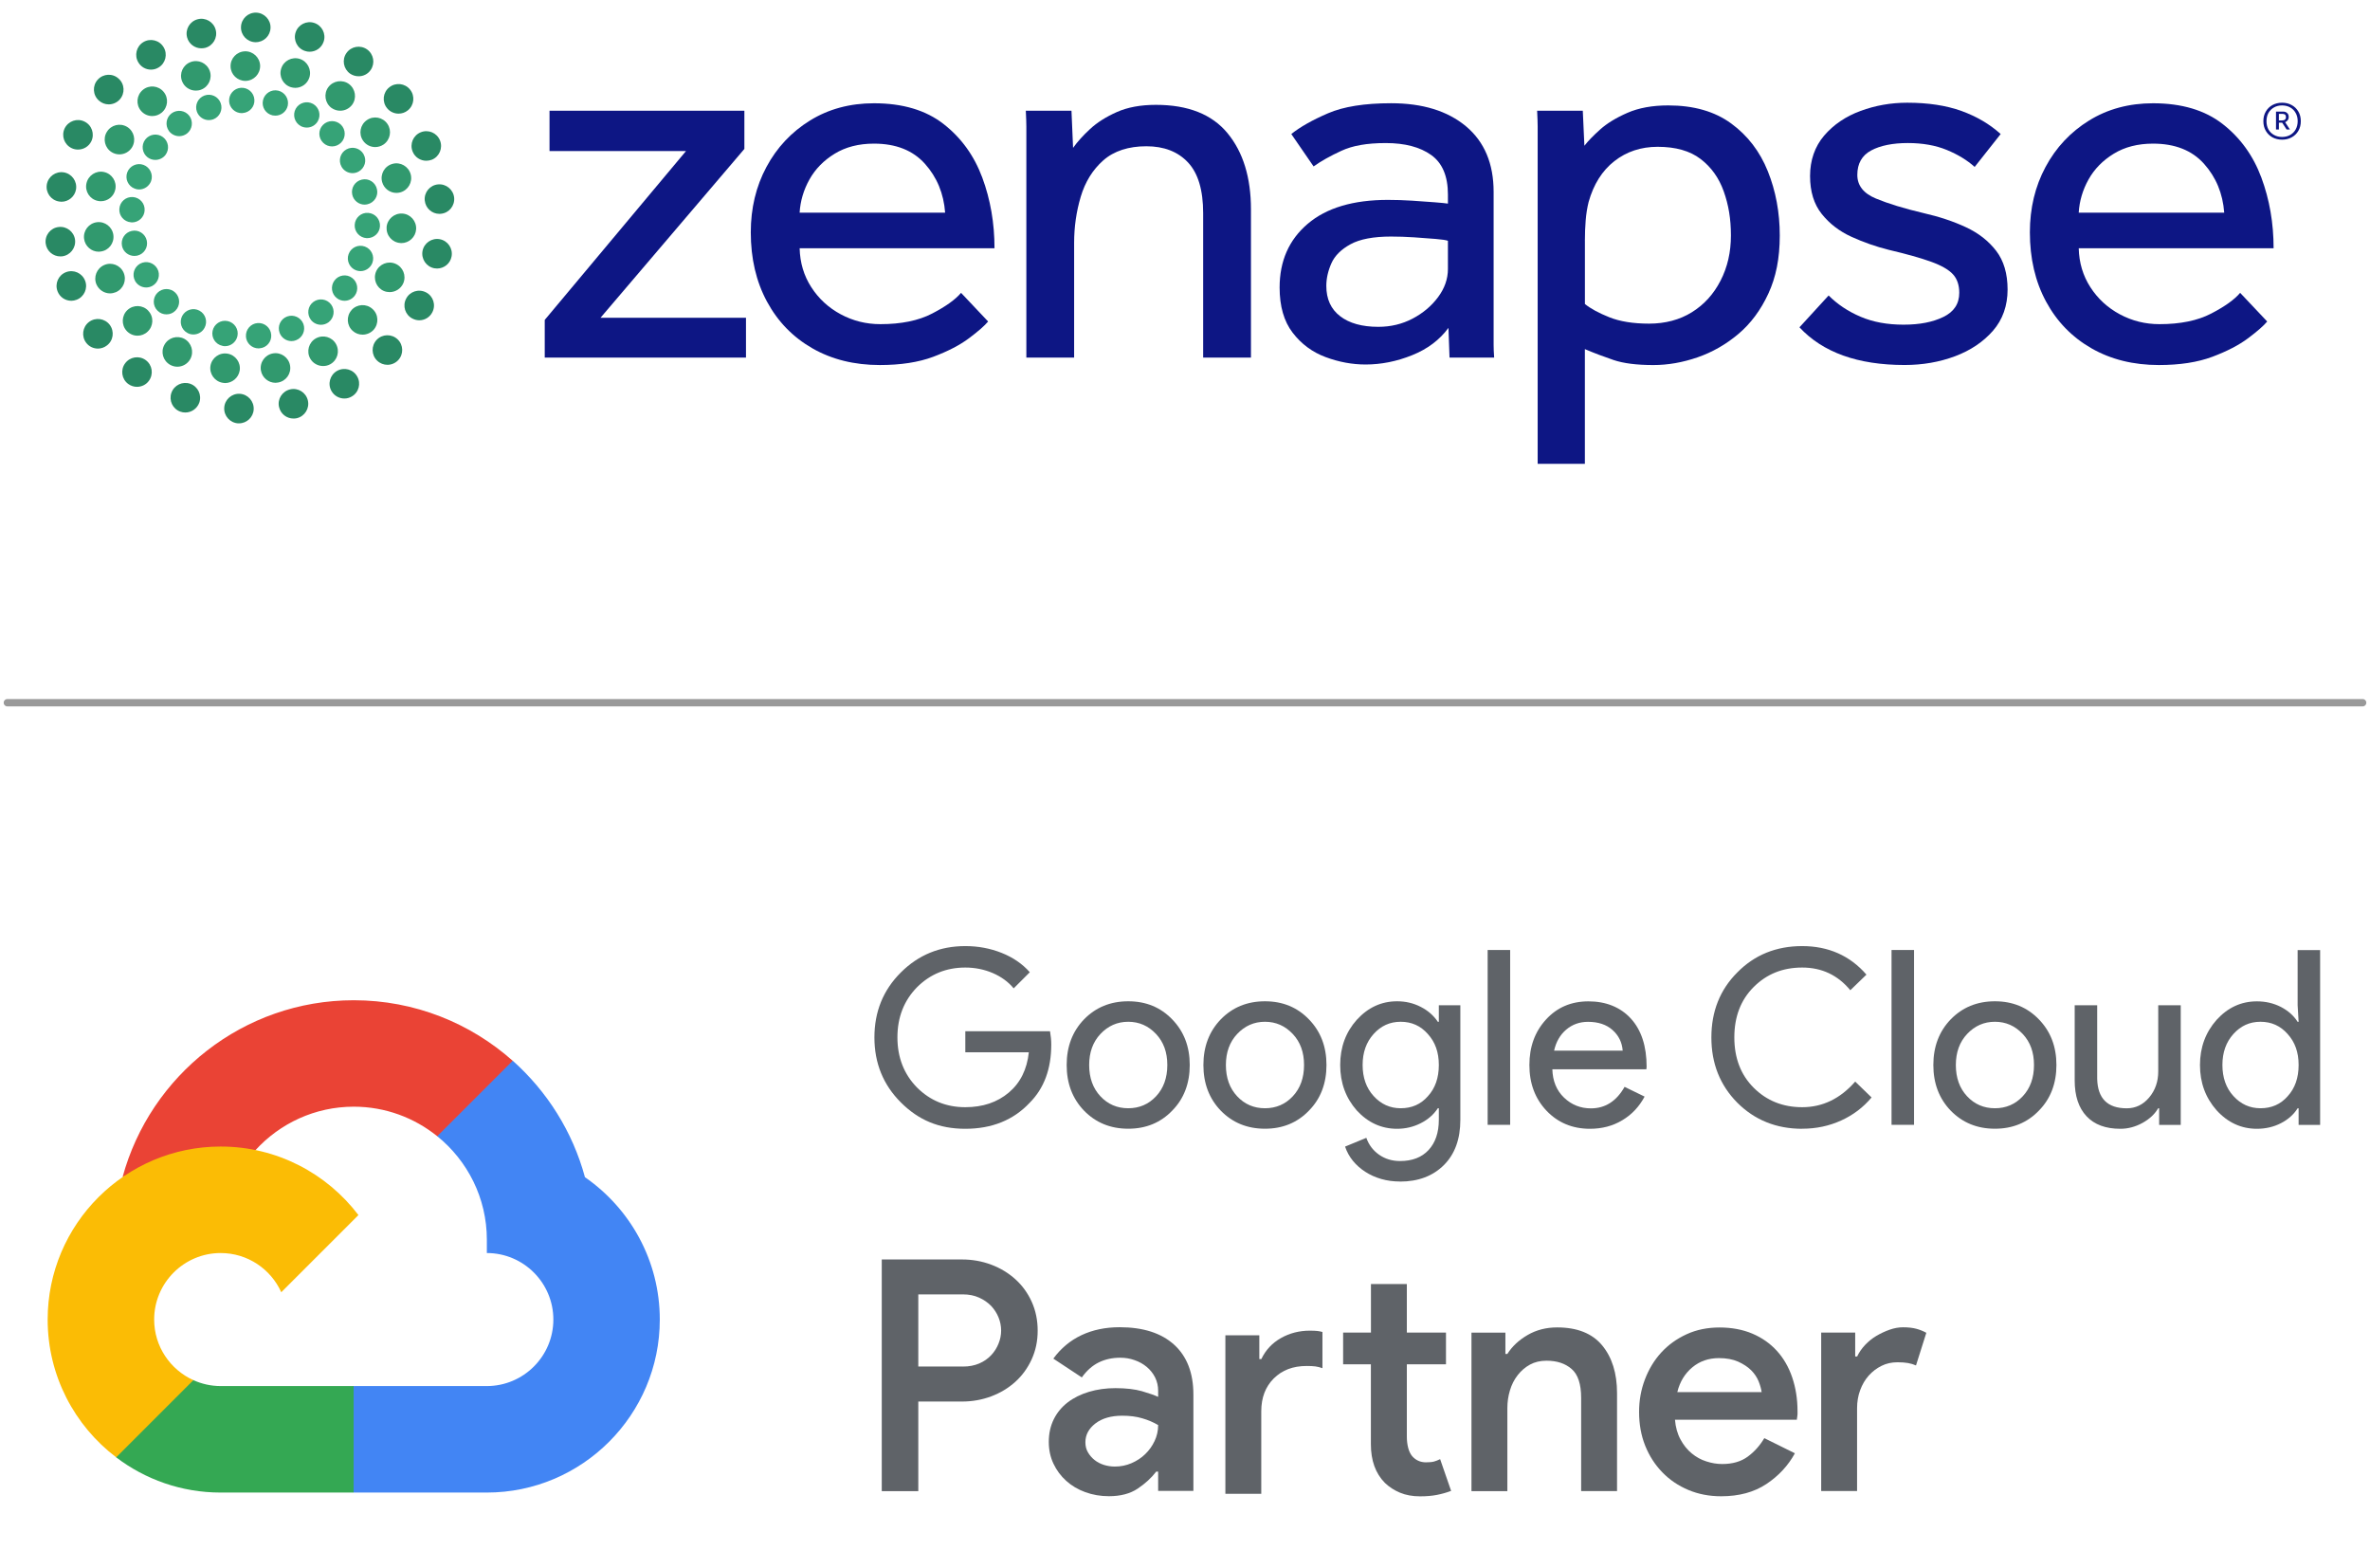 <svg width="322" height="213" viewBox="0 0 322 213" fill="none" xmlns="http://www.w3.org/2000/svg">
<g clip-path="url(#clip0_2993_49862)">
<path d="M74.011 48.586V43.464L93.202 20.524H74.661V15.04H101.135V20.234L81.587 43.174H101.353V48.586H74.011Z" fill="#0D1684"/>
<path d="M130.572 39.785L134.251 43.681C133.769 44.259 132.905 45.016 131.654 45.953C130.403 46.891 128.779 47.732 126.785 48.478C124.789 49.224 122.372 49.595 119.534 49.595C116.072 49.595 113.017 48.838 110.373 47.323C107.73 45.809 105.673 43.693 104.205 40.975C102.737 38.258 102.005 35.119 102.005 31.559C102.005 28.289 102.714 25.332 104.132 22.686C105.549 20.042 107.524 17.936 110.049 16.375C112.573 14.813 115.472 14.03 118.742 14.03C122.636 14.03 125.787 14.968 128.192 16.845C130.597 18.719 132.351 21.15 133.459 24.131C134.564 27.113 135.118 30.311 135.118 33.726H108.644C108.69 35.699 109.221 37.466 110.231 39.028C111.241 40.591 112.575 41.816 114.235 42.707C115.895 43.597 117.685 44.041 119.611 44.041C122.447 44.041 124.793 43.562 126.645 42.599C128.496 41.639 129.807 40.699 130.576 39.785H130.572ZM108.641 28.892H128.41C128.218 26.295 127.302 24.084 125.668 22.256C124.031 20.428 121.724 19.514 118.742 19.514C116.673 19.514 114.892 19.972 113.403 20.884C111.912 21.798 110.769 22.964 109.976 24.383C109.184 25.802 108.737 27.305 108.641 28.892Z" fill="#0D1684"/>
<path d="M145.938 48.585H139.445V17.169C139.445 16.714 139.419 16.003 139.372 15.042H145.576L145.793 20.091C146.371 19.273 147.14 18.42 148.103 17.529C149.064 16.639 150.279 15.87 151.745 15.22C153.21 14.57 154.98 14.245 157.048 14.245C161.424 14.245 164.671 15.533 166.786 18.105C168.902 20.678 169.961 24.128 169.961 28.457V48.583H163.467V28.96C163.467 25.835 162.782 23.537 161.41 22.071C160.04 20.606 158.152 19.872 155.746 19.872C153.341 19.872 151.347 20.51 149.903 21.784C148.46 23.058 147.439 24.706 146.836 26.725C146.233 28.745 145.936 30.837 145.936 33.001V48.583L145.938 48.585Z" fill="#0D1684"/>
<path d="M196.94 48.585L196.795 44.546C195.594 46.182 193.946 47.421 191.854 48.261C189.762 49.102 187.655 49.523 185.54 49.523C183.712 49.523 181.898 49.186 180.094 48.513C178.291 47.84 176.798 46.734 175.622 45.194C174.442 43.656 173.855 41.61 173.855 39.062C173.855 35.456 175.129 32.571 177.677 30.404C180.225 28.24 183.857 27.158 188.572 27.158C189.628 27.158 190.722 27.193 191.854 27.265C192.983 27.338 194.004 27.41 194.92 27.483C195.832 27.555 196.435 27.616 196.723 27.663V26.435C196.723 23.934 195.965 22.144 194.451 21.061C192.936 19.979 190.879 19.437 188.282 19.437C185.685 19.437 183.773 19.788 182.258 20.484C180.743 21.181 179.481 21.891 178.471 22.611L175.442 18.21C176.644 17.249 178.303 16.309 180.421 15.395C182.536 14.481 185.397 14.025 189.007 14.025C193.286 14.025 196.678 15.073 199.179 17.163C201.68 19.255 202.931 22.226 202.931 26.073V46.849C202.931 47.33 202.954 47.907 203.003 48.581H196.945L196.94 48.585ZM196.723 36.538V32.716C196.482 32.62 195.928 32.536 195.063 32.464C194.198 32.391 193.223 32.319 192.141 32.246C191.059 32.174 190.014 32.139 189.002 32.139C186.597 32.139 184.757 32.489 183.483 33.186C182.209 33.883 181.342 34.75 180.886 35.783C180.428 36.819 180.201 37.84 180.201 38.85C180.201 40.629 180.825 42.001 182.078 42.961C183.329 43.924 185.058 44.404 187.272 44.404C188.955 44.404 190.507 44.032 191.926 43.286C193.343 42.541 194.497 41.566 195.388 40.364C196.278 39.163 196.723 37.889 196.723 36.54V36.538Z" fill="#0D1684"/>
<path d="M215.334 63.015H208.915V17.169C208.915 16.714 208.889 16.003 208.842 15.042H215.046L215.263 19.804C215.743 19.18 216.453 18.446 217.391 17.604C218.328 16.763 219.564 16.005 221.107 15.332C222.645 14.659 224.497 14.322 226.661 14.322C230.123 14.322 232.975 15.14 235.209 16.777C237.444 18.413 239.104 20.575 240.186 23.268C241.268 25.961 241.808 28.871 241.808 31.996C241.808 35.121 241.291 37.66 240.256 39.897C239.22 42.134 237.862 43.962 236.179 45.378C234.496 46.797 232.645 47.856 230.625 48.553C228.606 49.249 226.61 49.597 224.637 49.597C222.374 49.597 220.572 49.368 219.226 48.913C217.879 48.457 216.579 47.964 215.329 47.433V63.015H215.334ZM215.334 32.716V41.302C216.103 41.928 217.211 42.529 218.653 43.104C220.095 43.681 221.9 43.971 224.064 43.971C226.229 43.971 228.213 43.455 229.87 42.419C231.53 41.386 232.827 39.955 233.765 38.127C234.704 36.3 235.172 34.257 235.172 31.994C235.172 29.731 234.847 27.835 234.197 26.005C233.547 24.177 232.503 22.712 231.058 21.606C229.616 20.5 227.669 19.946 225.214 19.946C222.951 19.946 220.995 20.596 219.335 21.893C217.676 23.191 216.509 25.044 215.836 27.447C215.644 28.216 215.511 29.046 215.439 29.937C215.366 30.827 215.331 31.753 215.331 32.714L215.334 32.716Z" fill="#0D1684"/>
<path d="M244.48 44.474L248.446 40.145C249.648 41.349 251.09 42.309 252.776 43.029C254.459 43.752 256.406 44.111 258.619 44.111C260.833 44.111 262.586 43.763 264.031 43.064C265.473 42.368 266.195 41.274 266.195 39.782C266.195 38.726 265.908 37.884 265.33 37.258C264.753 36.634 263.766 36.068 262.371 35.563C260.975 35.058 259.054 34.516 256.6 33.939C254.868 33.506 253.185 32.917 251.551 32.172C249.914 31.426 248.568 30.393 247.511 29.07C246.453 27.747 245.924 26.029 245.924 23.911C245.924 21.793 246.562 19.918 247.836 18.427C249.11 16.938 250.758 15.818 252.778 15.073C254.797 14.327 256.913 13.955 259.126 13.955C261.962 13.955 264.416 14.329 266.485 15.073C268.551 15.818 270.332 16.866 271.821 18.21L268.287 22.681C267.277 21.767 266.015 20.998 264.5 20.372C262.986 19.748 261.219 19.434 259.199 19.434C257.179 19.434 255.471 19.771 254.222 20.444C252.972 21.117 252.345 22.226 252.345 23.764C252.345 25.206 253.187 26.276 254.87 26.973C256.553 27.672 258.717 28.333 261.363 28.957C263.479 29.439 265.391 30.075 267.097 30.869C268.804 31.662 270.173 32.733 271.209 34.079C272.242 35.425 272.761 37.181 272.761 39.345C272.761 41.51 272.1 43.422 270.777 44.937C269.454 46.451 267.735 47.606 265.62 48.401C263.502 49.193 261.219 49.59 258.767 49.59C252.418 49.59 247.656 47.884 244.482 44.469L244.48 44.474Z" fill="#0D1684"/>
<path d="M304.355 39.785L308.034 43.681C307.553 44.259 306.688 45.016 305.437 45.953C304.187 46.891 302.562 47.732 300.568 48.478C298.572 49.224 296.155 49.595 293.318 49.595C289.856 49.595 286.801 48.838 284.157 47.323C281.513 45.809 279.456 43.693 277.988 40.975C276.52 38.258 275.789 35.119 275.789 31.559C275.789 28.289 276.497 25.332 277.916 22.686C279.332 20.042 281.307 17.936 283.832 16.375C286.356 14.813 289.255 14.03 292.525 14.03C296.419 14.03 299.57 14.968 301.976 16.845C304.381 18.719 306.134 21.15 307.242 24.131C308.348 27.113 308.902 30.311 308.902 33.726H282.427C282.474 35.699 283.004 37.466 284.014 39.028C285.024 40.591 286.359 41.816 288.018 42.707C289.678 43.597 291.469 44.041 293.395 44.041C296.23 44.041 298.577 43.562 300.428 42.599C302.279 41.639 303.591 40.699 304.36 39.785H304.355ZM282.425 28.892H302.193C302.001 26.295 301.085 24.084 299.451 22.256C297.815 20.428 295.508 19.514 292.525 19.514C290.456 19.514 288.675 19.972 287.186 20.884C285.695 21.798 284.552 22.964 283.759 24.383C282.967 25.802 282.521 27.305 282.425 28.892Z" fill="#0D1684"/>
<path d="M310.056 18.975C309.572 18.975 309.137 18.871 308.751 18.663C308.371 18.454 308.07 18.161 307.847 17.782C307.624 17.402 307.513 16.963 307.513 16.465C307.513 15.96 307.624 15.521 307.847 15.149C308.07 14.77 308.371 14.476 308.751 14.268C309.137 14.059 309.572 13.955 310.056 13.955C310.539 13.955 310.971 14.059 311.35 14.268C311.737 14.476 312.041 14.77 312.264 15.149C312.488 15.521 312.599 15.96 312.599 16.465C312.599 16.963 312.488 17.402 312.264 17.782C312.041 18.161 311.737 18.454 311.35 18.663C310.971 18.871 310.539 18.975 310.056 18.975ZM310.056 18.607C310.465 18.607 310.829 18.518 311.149 18.339C311.469 18.161 311.718 17.912 311.896 17.592C312.082 17.265 312.175 16.889 312.175 16.465C312.175 16.034 312.082 15.658 311.896 15.339C311.718 15.019 311.469 14.77 311.149 14.591C310.829 14.413 310.465 14.323 310.056 14.323C309.647 14.323 309.282 14.413 308.963 14.591C308.643 14.77 308.39 15.019 308.204 15.339C308.026 15.658 307.936 16.034 307.936 16.465C307.936 16.889 308.026 17.265 308.204 17.592C308.39 17.912 308.643 18.161 308.963 18.339C309.282 18.518 309.647 18.607 310.056 18.607ZM309.23 17.592V15.16H310.19C310.42 15.16 310.606 15.227 310.747 15.361C310.889 15.487 310.959 15.669 310.959 15.908C310.959 16.071 310.911 16.216 310.814 16.343C310.718 16.462 310.602 16.547 310.469 16.599L311.116 17.592H310.669L310.067 16.666H309.621V17.592H309.23ZM309.621 16.365H310.022C310.394 16.365 310.58 16.216 310.58 15.919C310.58 15.755 310.539 15.64 310.457 15.573C310.376 15.506 310.26 15.473 310.112 15.473H309.621V16.365Z" fill="#0D1684"/>
<path d="M30.252 52.005C29.167 51.83 28.419 50.79 28.594 49.705C28.781 48.609 29.81 47.861 30.906 48.048C31.993 48.223 32.741 49.252 32.566 50.348C32.402 51.33 31.549 52.043 30.581 52.043C30.476 52.043 30.371 52.031 30.254 52.008L30.252 52.005ZM35.448 50.336C35.261 49.24 35.997 48.2 37.096 48.013C38.18 47.826 39.221 48.562 39.407 49.649C39.606 50.748 38.87 51.785 37.774 51.972C37.657 51.996 37.551 52.008 37.435 52.008C36.476 52.008 35.623 51.318 35.45 50.339L35.448 50.336ZM23.139 49.579C22.157 49.041 21.794 47.828 22.332 46.858C22.858 45.876 24.073 45.514 25.053 46.04C26.023 46.578 26.385 47.791 25.859 48.773C25.497 49.439 24.808 49.824 24.097 49.824C23.77 49.824 23.442 49.743 23.139 49.579ZM42.14 48.702C41.602 47.732 41.953 46.505 42.923 45.968C43.905 45.43 45.118 45.781 45.656 46.751C46.193 47.732 45.843 48.948 44.873 49.486C44.557 49.661 44.23 49.731 43.905 49.731C43.192 49.731 42.502 49.357 42.14 48.702ZM17.206 44.953C16.458 44.137 16.516 42.863 17.323 42.115C18.141 41.367 19.413 41.414 20.161 42.232V42.244C20.92 43.048 20.862 44.322 20.044 45.07C19.658 45.432 19.167 45.608 18.688 45.608C18.139 45.608 17.603 45.386 17.204 44.953H17.206ZM47.921 44.953C47.091 44.217 47.032 42.945 47.769 42.127V42.115C48.517 41.297 49.777 41.227 50.606 41.975C51.436 42.711 51.495 43.985 50.758 44.813C50.361 45.243 49.812 45.467 49.265 45.467C48.785 45.467 48.306 45.304 47.921 44.953ZM13.106 38.647C12.674 37.63 13.141 36.452 14.158 36.008C15.175 35.563 16.353 36.031 16.797 37.045C17.241 38.074 16.773 39.252 15.745 39.696C15.488 39.801 15.219 39.86 14.95 39.86C14.179 39.86 13.443 39.404 13.106 38.644V38.647ZM52.158 39.535C51.142 39.102 50.665 37.924 51.095 36.896C51.527 35.879 52.708 35.4 53.722 35.832C54.751 36.265 55.23 37.443 54.798 38.471C54.47 39.231 53.722 39.687 52.942 39.687C52.684 39.687 52.416 39.64 52.158 39.535ZM11.423 32.433C11.283 31.335 12.066 30.332 13.162 30.192C14.261 30.052 15.264 30.835 15.404 31.933V31.945C15.544 33.044 14.761 34.046 13.665 34.175C13.571 34.187 13.489 34.198 13.408 34.198C12.416 34.198 11.552 33.45 11.423 32.436V32.433ZM54.4 33.018C53.292 32.948 52.451 31.989 52.532 30.881H52.521C52.603 29.783 53.561 28.944 54.669 29.014C55.768 29.084 56.607 30.042 56.537 31.15C56.467 32.211 55.578 33.029 54.529 33.029C54.494 33.029 54.447 33.018 54.4 33.018ZM13.284 27.293C12.197 27.071 11.509 25.996 11.743 24.923C11.977 23.836 13.04 23.135 14.125 23.369C15.21 23.602 15.899 24.666 15.665 25.75C15.467 26.697 14.637 27.338 13.704 27.338C13.564 27.338 13.424 27.326 13.284 27.291V27.293ZM51.918 24.724C51.626 23.649 52.257 22.553 53.332 22.261C54.395 21.968 55.504 22.6 55.796 23.675C56.088 24.738 55.457 25.846 54.382 26.139C54.206 26.185 54.031 26.209 53.855 26.209C52.967 26.209 52.161 25.613 51.918 24.724ZM15.189 20.683C14.242 20.11 13.938 18.871 14.511 17.927C15.084 16.969 16.308 16.665 17.267 17.237C18.213 17.81 18.517 19.047 17.945 20.005C17.571 20.624 16.904 20.975 16.227 20.975C15.876 20.975 15.514 20.881 15.186 20.683H15.189ZM49.325 19.105C48.694 18.193 48.928 16.945 49.851 16.314C50.763 15.683 52.011 15.917 52.642 16.84C53.262 17.752 53.028 19 52.116 19.631C51.766 19.865 51.368 19.982 50.983 19.982C50.34 19.982 49.709 19.678 49.325 19.105ZM19.146 15.043C18.433 14.189 18.55 12.929 19.403 12.216C20.256 11.504 21.516 11.62 22.229 12.474C22.942 13.327 22.825 14.587 21.972 15.3C21.598 15.615 21.142 15.767 20.686 15.767C20.114 15.767 19.541 15.522 19.146 15.043ZM45.027 14.657C44.139 13.991 43.952 12.731 44.606 11.842C45.272 10.954 46.535 10.767 47.42 11.422C48.309 12.088 48.496 13.348 47.841 14.236C47.444 14.762 46.836 15.043 46.219 15.043C45.81 15.043 45.389 14.914 45.027 14.657ZM24.728 11.013C24.331 9.972 24.857 8.818 25.897 8.432C26.937 8.035 28.092 8.561 28.489 9.601C28.875 10.641 28.349 11.796 27.32 12.181C27.087 12.275 26.841 12.31 26.607 12.31C25.789 12.31 25.03 11.819 24.726 11.013H24.728ZM39.513 11.842C38.449 11.504 37.865 10.372 38.204 9.32C38.531 8.257 39.665 7.672 40.726 8C41.778 8.339 42.36 9.472 42.035 10.522C41.766 11.387 40.971 11.936 40.12 11.936C39.922 11.936 39.711 11.901 39.513 11.842ZM31.327 9.04C31.292 7.929 32.168 7.008 33.276 6.973C34.375 6.938 35.307 7.815 35.343 8.923C35.366 10.033 34.501 10.954 33.393 10.989H33.335C32.25 10.989 31.35 10.124 31.327 9.04Z" fill="#31996E"/>
<path d="M32.355 57.52C31.245 57.449 30.406 56.503 30.464 55.404C30.523 54.294 31.469 53.443 32.577 53.501C33.688 53.572 34.527 54.518 34.468 55.626C34.41 56.69 33.522 57.517 32.472 57.517H32.355V57.52ZM37.914 55.311C37.657 54.235 38.335 53.162 39.41 52.905C40.494 52.648 41.57 53.314 41.827 54.401C42.084 55.477 41.406 56.561 40.333 56.818C40.181 56.853 40.029 56.865 39.877 56.865C38.954 56.865 38.136 56.248 37.916 55.311H37.914ZM24.506 55.93C23.454 55.556 22.919 54.401 23.291 53.361C23.665 52.312 24.81 51.774 25.859 52.146C26.899 52.52 27.447 53.665 27.075 54.715C26.771 55.533 26 56.044 25.184 56.044C24.95 56.044 24.728 56.01 24.506 55.928V55.93ZM45.036 53.127C44.487 52.171 44.826 50.944 45.784 50.395C46.754 49.846 47.979 50.173 48.528 51.143C49.078 52.099 48.751 53.326 47.78 53.875C47.465 54.062 47.126 54.144 46.787 54.144C46.086 54.144 45.41 53.782 45.036 53.127ZM17.428 52.171C16.528 51.517 16.343 50.255 16.996 49.369C17.65 48.471 18.898 48.272 19.798 48.925C20.698 49.579 20.885 50.839 20.231 51.739C19.845 52.276 19.226 52.557 18.606 52.557C18.197 52.557 17.788 52.428 17.426 52.171H17.428ZM51.249 49.006C50.443 48.235 50.419 46.975 51.179 46.169C51.95 45.364 53.222 45.339 54.029 46.11C54.823 46.87 54.858 48.142 54.087 48.948C53.69 49.357 53.164 49.565 52.64 49.565C52.138 49.565 51.635 49.378 51.249 49.004V49.006ZM11.706 46.566C11.04 45.689 11.203 44.429 12.08 43.752C12.968 43.074 14.228 43.249 14.906 44.126C15.572 45.014 15.408 46.276 14.52 46.94C14.158 47.221 13.725 47.361 13.305 47.361C12.697 47.361 12.101 47.092 11.704 46.566H11.706ZM56.039 43.284C55.048 42.782 54.662 41.568 55.174 40.587C55.676 39.593 56.89 39.208 57.883 39.722C58.865 40.224 59.251 41.438 58.736 42.431C58.386 43.12 57.684 43.516 56.962 43.516C56.647 43.516 56.331 43.434 56.039 43.282V43.284ZM7.816 39.568C7.419 38.527 7.933 37.373 8.973 36.975C10.014 36.578 11.168 37.104 11.566 38.144C11.963 39.172 11.437 40.339 10.409 40.725C10.163 40.818 9.929 40.865 9.696 40.865C8.877 40.865 8.118 40.374 7.814 39.57L7.816 39.568ZM59.005 36.449C57.92 36.239 57.208 35.187 57.404 34.102C57.614 33.016 58.666 32.291 59.762 32.501C60.849 32.712 61.56 33.764 61.352 34.848C61.177 35.818 60.323 36.482 59.379 36.482C59.262 36.482 59.134 36.47 59.005 36.447V36.449ZM6.206 33.086C6.065 31.978 6.849 30.973 7.956 30.844C9.055 30.704 10.058 31.487 10.198 32.585C10.327 33.684 9.544 34.687 8.447 34.827C8.366 34.839 8.284 34.839 8.202 34.839C7.197 34.839 6.334 34.091 6.206 33.086ZM57.71 27.247C57.593 26.148 58.4 25.157 59.508 25.052C60.606 24.947 61.586 25.753 61.703 26.849C61.808 27.959 61.013 28.939 59.905 29.044C59.835 29.056 59.765 29.056 59.706 29.056C58.678 29.056 57.815 28.284 57.71 27.244V27.247ZM8.017 27.375C6.919 27.2 6.182 26.171 6.358 25.075C6.545 23.976 7.573 23.242 8.669 23.418C9.768 23.605 10.504 24.633 10.329 25.73C10.165 26.711 9.312 27.41 8.345 27.41C8.239 27.41 8.122 27.398 8.017 27.375ZM56.062 20.589C55.641 19.561 56.132 18.395 57.161 17.974C58.189 17.553 59.356 18.044 59.776 19.072C60.197 20.101 59.706 21.279 58.678 21.7C58.421 21.793 58.164 21.84 57.918 21.84C57.123 21.84 56.375 21.372 56.06 20.589H56.062ZM9.721 20.122C8.716 19.631 8.307 18.439 8.786 17.436C9.277 16.443 10.481 16.022 11.472 16.513C12.477 16.992 12.886 18.194 12.407 19.199C12.056 19.912 11.344 20.321 10.598 20.321C10.306 20.321 10.002 20.262 9.721 20.122ZM52.582 14.692C51.88 13.815 52.021 12.555 52.886 11.866C53.75 11.165 55.022 11.305 55.712 12.17C56.413 13.035 56.273 14.306 55.408 14.996C55.034 15.3 54.59 15.44 54.148 15.44C53.563 15.44 52.979 15.183 52.582 14.692ZM13.424 13.654C12.594 12.906 12.536 11.634 13.284 10.816C14.032 9.998 15.303 9.928 16.121 10.688C16.951 11.424 17.01 12.696 16.262 13.525C15.864 13.958 15.317 14.18 14.768 14.18C14.289 14.18 13.81 14.005 13.424 13.654ZM47.572 10.01C46.661 9.367 46.427 8.119 47.07 7.207C47.701 6.296 48.949 6.074 49.861 6.705C50.772 7.347 50.994 8.596 50.363 9.507C49.978 10.068 49.346 10.372 48.715 10.361C48.318 10.361 47.921 10.244 47.57 10.01H47.572ZM18.796 8.479C18.223 7.532 18.527 6.296 19.473 5.723C20.42 5.15 21.657 5.454 22.229 6.412C22.802 7.359 22.498 8.596 21.551 9.168C21.224 9.367 20.873 9.461 20.511 9.461C19.833 9.461 19.167 9.11 18.796 8.479ZM41.441 6.924C40.38 6.585 39.819 5.44 40.167 4.391C40.518 3.339 41.651 2.766 42.701 3.117C43.753 3.467 44.326 4.601 43.975 5.65C43.694 6.504 42.914 7.027 42.072 7.027C41.862 7.027 41.651 7.004 41.441 6.922V6.924ZM25.418 5.068C25.137 3.993 25.78 2.897 26.855 2.616C27.93 2.336 29.027 2.979 29.307 4.054C29.588 5.129 28.945 6.225 27.87 6.506C27.694 6.541 27.531 6.564 27.355 6.564C26.467 6.564 25.651 5.968 25.418 5.071V5.068ZM34.69 5.735C33.58 5.7 32.706 4.776 32.741 3.668C32.774 2.558 33.697 1.684 34.807 1.716C35.915 1.752 36.792 2.687 36.757 3.783C36.722 4.881 35.834 5.732 34.749 5.732H34.69V5.735Z" fill="#298964"/>
<path d="M33.417 45.736C33.347 44.789 34.059 43.96 35.004 43.892C35.951 43.822 36.778 44.535 36.848 45.479C36.93 46.426 36.217 47.256 35.27 47.323C35.224 47.323 35.177 47.335 35.13 47.335C34.242 47.335 33.482 46.645 33.414 45.736H33.417ZM30.217 46.984C29.282 46.797 28.686 45.874 28.884 44.953C29.083 44.018 29.995 43.424 30.927 43.623C31.862 43.822 32.458 44.733 32.26 45.666C32.084 46.472 31.371 47.033 30.579 47.033C30.45 47.033 30.334 47.022 30.217 46.987V46.984ZM37.996 45.234C37.657 44.336 38.101 43.343 39.001 43.004C39.889 42.676 40.88 43.12 41.219 44.009C41.547 44.897 41.102 45.891 40.214 46.227C40.016 46.309 39.805 46.344 39.606 46.344C38.905 46.344 38.251 45.911 37.996 45.234ZM25.465 45.234C24.623 44.789 24.319 43.74 24.763 42.91C25.219 42.069 26.271 41.755 27.099 42.209C27.94 42.665 28.244 43.717 27.788 44.544C27.484 45.117 26.888 45.444 26.28 45.444C26 45.444 25.719 45.386 25.462 45.234H25.465ZM42.236 43.448C41.663 42.688 41.804 41.603 42.563 41.031C43.323 40.458 44.398 40.598 44.98 41.358C45.553 42.115 45.401 43.191 44.653 43.775C44.337 44.009 43.975 44.126 43.615 44.126C43.089 44.126 42.575 43.892 42.236 43.45V43.448ZM21.402 42.209C20.724 41.543 20.724 40.447 21.39 39.78C22.068 39.102 23.155 39.102 23.831 39.769C24.509 40.447 24.509 41.531 23.831 42.209C23.503 42.548 23.059 42.712 22.617 42.712C22.173 42.712 21.741 42.548 21.402 42.209ZM45.798 40.528C45.027 39.967 44.875 38.88 45.436 38.121C45.997 37.349 47.084 37.186 47.841 37.758C48.601 38.319 48.765 39.404 48.204 40.164C47.865 40.619 47.35 40.865 46.813 40.865C46.462 40.865 46.1 40.76 45.796 40.528H45.798ZM18.354 38.17C17.898 37.328 18.202 36.288 19.032 35.823C19.873 35.367 20.911 35.671 21.379 36.513C21.834 37.342 21.519 38.394 20.689 38.848C20.432 38.988 20.14 39.058 19.859 39.058C19.252 39.058 18.667 38.731 18.352 38.17H18.354ZM48.391 36.734C47.502 36.407 47.035 35.414 47.362 34.526C47.69 33.626 48.669 33.172 49.569 33.497C50.457 33.813 50.925 34.806 50.597 35.704C50.34 36.393 49.686 36.837 48.973 36.837C48.786 36.837 48.587 36.802 48.388 36.732L48.391 36.734ZM16.577 33.418C16.379 32.494 16.963 31.573 17.898 31.375C18.821 31.164 19.742 31.76 19.941 32.684C20.151 33.619 19.555 34.54 18.62 34.738C18.503 34.762 18.375 34.773 18.258 34.773C17.463 34.773 16.75 34.224 16.575 33.42L16.577 33.418ZM49.803 32.354C48.856 32.296 48.131 31.477 48.192 30.533C48.251 29.575 49.069 28.852 50.013 28.923C50.971 28.981 51.682 29.799 51.623 30.744C51.577 31.655 50.817 32.354 49.905 32.354H49.8H49.803ZM17.814 30.206C16.856 30.136 16.145 29.318 16.215 28.371C16.285 27.413 17.103 26.702 18.059 26.772C19.006 26.842 19.719 27.66 19.649 28.605V28.616C19.59 29.516 18.831 30.218 17.931 30.218C17.896 30.218 17.849 30.206 17.814 30.206ZM47.862 26.456C47.652 25.533 48.236 24.612 49.16 24.402C50.095 24.18 51.004 24.764 51.214 25.699C51.437 26.622 50.852 27.544 49.917 27.754C49.788 27.777 49.66 27.801 49.531 27.801C48.748 27.801 48.038 27.251 47.86 26.456H47.862ZM18.302 25.627C17.414 25.299 16.958 24.306 17.288 23.42C17.627 22.52 18.618 22.076 19.506 22.403C20.395 22.742 20.85 23.736 20.523 24.622C20.254 25.311 19.6 25.744 18.898 25.744C18.7 25.744 18.501 25.709 18.302 25.627ZM46.401 22.649C45.934 21.819 46.226 20.769 47.056 20.302C47.886 19.834 48.935 20.127 49.403 20.956V20.968C49.87 21.798 49.566 22.836 48.737 23.303C48.468 23.455 48.187 23.525 47.895 23.525C47.299 23.525 46.715 23.21 46.399 22.649H46.401ZM20.067 21.387C19.308 20.814 19.156 19.729 19.728 18.97C20.301 18.21 21.386 18.058 22.145 18.631C22.905 19.203 23.057 20.288 22.484 21.048C22.145 21.492 21.619 21.726 21.108 21.726C20.745 21.726 20.383 21.62 20.067 21.387ZM43.914 19.402C43.225 18.736 43.213 17.651 43.879 16.973C44.545 16.295 45.63 16.284 46.32 16.938C46.998 17.604 47.009 18.703 46.343 19.379C46.004 19.718 45.56 19.893 45.116 19.893C44.684 19.893 44.239 19.729 43.912 19.402H43.914ZM22.963 17.812C22.402 17.041 22.554 15.968 23.314 15.396C24.085 14.835 25.158 14.986 25.731 15.746C26.292 16.506 26.14 17.59 25.38 18.163C25.065 18.385 24.703 18.502 24.352 18.502C23.826 18.502 23.3 18.257 22.961 17.812H22.963ZM40.855 17.123C40.013 16.655 39.721 15.606 40.177 14.776C40.644 13.946 41.684 13.654 42.524 14.11C43.353 14.577 43.646 15.618 43.19 16.445C42.874 17.018 42.29 17.333 41.682 17.333C41.402 17.333 41.109 17.263 40.852 17.123H40.855ZM26.759 15.197C26.421 14.297 26.888 13.306 27.776 12.979C28.665 12.651 29.656 13.107 29.983 14.007C30.31 14.895 29.854 15.886 28.968 16.214C28.77 16.284 28.571 16.319 28.372 16.319C27.671 16.319 27.019 15.886 26.762 15.197H26.759ZM37.038 15.676C36.102 15.466 35.52 14.554 35.731 13.621C35.941 12.698 36.853 12.104 37.785 12.312C38.709 12.523 39.293 13.446 39.094 14.367C38.907 15.174 38.206 15.711 37.414 15.711C37.285 15.711 37.168 15.699 37.04 15.676H37.038ZM31.128 13.762C31.07 12.815 31.783 11.997 32.73 11.929H32.741C33.688 11.871 34.504 12.584 34.562 13.54C34.632 14.486 33.908 15.302 32.961 15.361C32.926 15.372 32.879 15.372 32.844 15.372C31.944 15.372 31.187 14.671 31.126 13.762H31.128Z" fill="#36A377"/>
</g>
<path d="M1 95.473H321" stroke="#999999" stroke-linecap="round"/>
<g clip-path="url(#clip1_2993_49862)">
<path d="M119.801 202.582V171.117H130.701C132.106 171.117 133.431 171.356 134.676 171.824C135.922 172.292 137.008 172.955 137.953 173.803C138.89 174.651 139.632 175.667 140.171 176.859C140.71 178.043 140.983 179.359 140.983 180.79C140.983 182.221 140.71 183.493 140.171 184.677C139.632 185.86 138.89 186.885 137.953 187.733C137.017 188.581 135.922 189.244 134.676 189.712C133.431 190.18 132.106 190.419 130.701 190.419H124.765V202.591H119.801V202.582ZM130.834 185.666C131.655 185.666 132.388 185.525 133.033 185.251C133.678 184.977 134.217 184.597 134.659 184.129C135.1 183.661 135.436 183.131 135.666 182.548C135.904 181.965 136.019 181.373 136.019 180.79C136.019 180.172 135.904 179.571 135.666 178.988C135.427 178.405 135.091 177.884 134.659 177.424C134.217 176.974 133.678 176.594 133.033 176.303C132.388 176.011 131.655 175.861 130.834 175.861H124.765V185.657H130.834V185.666Z" fill="#5F6368"/>
<path d="M157.352 199.941H157.087C156.442 200.789 155.603 201.558 154.578 202.247C153.553 202.936 152.246 203.28 150.665 203.28C149.525 203.28 148.457 203.095 147.458 202.733C146.46 202.37 145.594 201.858 144.861 201.195C144.128 200.533 143.554 199.764 143.13 198.863C142.706 197.971 142.494 196.982 142.494 195.895C142.494 194.756 142.724 193.731 143.174 192.821C143.625 191.911 144.261 191.152 145.064 190.533C145.868 189.915 146.831 189.438 147.944 189.102C149.057 188.767 150.259 188.599 151.548 188.599C152.979 188.599 154.181 188.74 155.152 189.014C156.115 189.297 156.848 189.553 157.352 189.783V188.943C157.352 188.299 157.211 187.698 156.937 187.141C156.654 186.585 156.274 186.108 155.797 185.71C155.32 185.313 154.764 185.004 154.145 184.792C153.527 184.571 152.882 184.465 152.211 184.465C151.124 184.465 150.153 184.677 149.287 185.101C148.421 185.525 147.653 186.205 146.981 187.141L143.112 184.588C144.137 183.184 145.409 182.124 146.937 181.4C148.457 180.684 150.188 180.322 152.122 180.322C155.311 180.322 157.785 181.117 159.525 182.698C161.265 184.279 162.14 186.541 162.14 189.465V202.556H157.352V199.923V199.941ZM157.352 193.616C156.707 193.236 155.992 192.927 155.197 192.698C154.402 192.459 153.5 192.344 152.476 192.344C150.956 192.344 149.737 192.698 148.828 193.395C147.918 194.102 147.467 194.95 147.467 195.948C147.467 196.478 147.582 196.938 147.821 197.335C148.059 197.733 148.351 198.077 148.722 198.369C149.084 198.66 149.517 198.881 149.994 199.031C150.479 199.181 150.965 199.252 151.469 199.252C152.264 199.252 153.015 199.102 153.73 198.793C154.446 198.484 155.073 198.077 155.594 197.565C156.124 197.053 156.548 196.461 156.866 195.789C157.184 195.118 157.352 194.402 157.352 193.634V193.616Z" fill="#5F6368"/>
<path d="M171.106 184.65H171.371C171.954 183.422 172.846 182.468 174.03 181.797C175.213 181.126 176.53 180.79 177.961 180.79C178.429 180.79 178.773 180.808 178.994 180.834C179.215 180.861 179.445 180.905 179.674 180.967V185.887C179.348 185.772 179.038 185.693 178.729 185.648C178.42 185.604 178.022 185.587 177.519 185.587C175.673 185.587 174.189 186.152 173.058 187.283C171.927 188.413 171.362 189.897 171.362 191.744V202.953H166.486V181.417H171.097V184.668L171.106 184.65ZM186.264 185.357H182.483V181.046H186.264V174.456H191.14V181.046H196.458V185.357H191.14V195.197C191.14 195.736 191.202 196.24 191.317 196.69C191.432 197.141 191.608 197.521 191.847 197.821C192.342 198.395 192.978 198.678 193.737 198.678C194.205 198.678 194.568 198.643 194.833 198.572C195.098 198.501 195.372 198.386 195.663 198.245L197.156 202.556C196.538 202.794 195.893 202.971 195.221 203.104C194.55 203.236 193.781 203.298 192.933 203.298C191.909 203.298 190.999 203.13 190.213 202.803C189.427 202.476 188.729 202.026 188.146 201.46C186.882 200.171 186.255 198.431 186.255 196.213V185.366L186.264 185.357Z" fill="#5F6368"/>
<path d="M204.532 183.952H204.797C205.442 182.928 206.36 182.071 207.544 181.382C208.728 180.693 210.07 180.348 211.563 180.348C214.284 180.348 216.325 181.161 217.676 182.786C219.019 184.412 219.699 186.576 219.699 189.27V202.582H214.823V189.924C214.823 188.051 214.39 186.735 213.524 185.993C212.659 185.242 211.528 184.871 210.115 184.871C209.267 184.871 208.516 185.048 207.871 185.401C207.226 185.754 206.67 186.231 206.201 186.832C205.733 187.433 205.38 188.122 205.15 188.899C204.912 189.677 204.797 190.489 204.797 191.337V202.591H199.921V181.055H204.532V183.952Z" fill="#5F6368"/>
<path d="M243.867 197.441C242.958 199.111 241.668 200.507 239.998 201.62C238.329 202.733 236.279 203.289 233.85 203.289C232.243 203.289 230.75 203.006 229.389 202.432C228.029 201.858 226.845 201.063 225.856 200.038C224.858 199.014 224.08 197.803 223.524 196.417C222.967 195.03 222.694 193.493 222.694 191.823C222.694 190.268 222.959 188.802 223.489 187.406C224.019 186.02 224.752 184.801 225.706 183.758C226.66 182.716 227.808 181.894 229.151 181.276C230.494 180.658 231.995 180.357 233.629 180.357C235.264 180.357 236.783 180.64 238.09 181.196C239.398 181.753 240.502 182.53 241.412 183.528C242.322 184.527 243.019 185.728 243.496 187.133C243.974 188.537 244.221 190.074 244.221 191.744V192.141C244.194 192.291 244.177 192.424 244.177 192.539C244.15 192.654 244.133 192.777 244.133 192.892H227.57C227.658 193.917 227.905 194.809 228.32 195.569C228.727 196.328 229.239 196.964 229.84 197.459C230.441 197.954 231.103 198.325 231.836 198.554C232.569 198.793 233.285 198.908 233.992 198.908C235.396 198.908 236.553 198.572 237.463 197.901C238.373 197.229 239.115 196.39 239.707 195.392L243.885 197.459L243.867 197.441ZM239.345 189.138C239.283 188.696 239.15 188.21 238.93 187.663C238.709 187.124 238.373 186.62 237.923 186.17C237.472 185.719 236.88 185.331 236.165 185.004C235.449 184.686 234.575 184.518 233.55 184.518C232.145 184.518 230.935 184.933 229.928 185.772C228.921 186.611 228.232 187.724 227.888 189.138H239.354H239.345Z" fill="#5F6368"/>
<path d="M247.445 181.046H252.056V184.297H252.321C252.586 183.74 252.94 183.219 253.399 182.733C253.858 182.248 254.362 181.841 254.936 181.497C255.51 181.161 256.111 180.878 256.738 180.657C257.365 180.437 257.975 180.331 258.558 180.331C259.264 180.331 259.865 180.401 260.36 180.534C260.854 180.666 261.314 180.852 261.72 181.081L260.316 185.516C259.989 185.366 259.635 185.26 259.238 185.189C258.84 185.118 258.363 185.083 257.807 185.083C257.012 185.083 256.287 185.242 255.634 185.569C254.971 185.896 254.397 186.337 253.894 186.894C253.399 187.45 253.01 188.113 252.728 188.881C252.445 189.65 252.312 190.454 252.312 191.311V202.573H247.436V181.037L247.445 181.046Z" fill="#5F6368"/>
<path d="M142.83 141.914C142.83 145.235 141.849 147.876 139.879 149.846C137.671 152.187 134.756 153.362 131.152 153.362C127.548 153.362 124.783 152.169 122.389 149.776C120.004 147.39 118.802 144.449 118.802 140.951C118.802 137.453 119.995 134.511 122.389 132.126C124.774 129.741 127.698 128.54 131.152 128.54C132.901 128.54 134.544 128.849 136.098 129.467C137.644 130.086 138.916 130.96 139.915 132.091L137.724 134.282C136.991 133.398 136.045 132.709 134.888 132.206C133.731 131.711 132.486 131.455 131.152 131.455C128.563 131.455 126.373 132.347 124.58 134.14C122.813 135.951 121.929 138.221 121.929 140.942C121.929 143.663 122.813 145.933 124.58 147.744C126.373 149.537 128.563 150.429 131.152 150.429C133.519 150.429 135.489 149.767 137.061 148.442C138.634 147.117 139.535 145.288 139.782 142.965H131.152V140.112H142.662C142.768 140.73 142.83 141.331 142.83 141.905V141.914Z" fill="#5F6368"/>
<path d="M144.923 144.696C144.923 142.196 145.709 140.129 147.282 138.495C148.872 136.861 150.877 136.039 153.289 136.039C155.7 136.039 157.688 136.861 159.26 138.495C160.85 140.129 161.645 142.196 161.645 144.696C161.645 147.196 160.85 149.29 159.26 150.897C157.688 152.532 155.7 153.353 153.289 153.353C150.877 153.353 148.872 152.532 147.282 150.897C145.709 149.263 144.923 147.196 144.923 144.696ZM147.98 144.696C147.98 146.445 148.492 147.859 149.508 148.945C150.524 150.032 151.787 150.571 153.289 150.571C154.79 150.571 156.053 150.032 157.069 148.945C158.085 147.859 158.597 146.445 158.597 144.696C158.597 142.947 158.085 141.569 157.069 140.483C156.027 139.378 154.773 138.822 153.289 138.822C151.804 138.822 150.55 139.378 149.508 140.483C148.492 141.569 147.98 142.974 147.98 144.696Z" fill="#5F6368"/>
<path d="M163.5 144.696C163.5 142.196 164.286 140.129 165.859 138.495C167.449 136.861 169.454 136.039 171.865 136.039C174.277 136.039 176.264 136.861 177.837 138.495C179.427 140.129 180.222 142.196 180.222 144.696C180.222 147.196 179.427 149.29 177.837 150.897C176.264 152.532 174.277 153.353 171.865 153.353C169.454 153.353 167.449 152.532 165.859 150.897C164.286 149.263 163.5 147.196 163.5 144.696ZM166.556 144.696C166.556 146.445 167.069 147.859 168.085 148.945C169.1 150.032 170.364 150.571 171.865 150.571C173.367 150.571 174.63 150.032 175.646 148.945C176.662 147.859 177.174 146.445 177.174 144.696C177.174 142.947 176.662 141.569 175.646 140.483C174.604 139.378 173.349 138.822 171.865 138.822C170.381 138.822 169.127 139.378 168.085 140.483C167.069 141.569 166.556 142.974 166.556 144.696Z" fill="#5F6368"/>
<path d="M190.213 160.526C189.303 160.526 188.455 160.411 187.66 160.181C186.865 159.952 186.14 159.625 185.487 159.201C184.833 158.777 184.277 158.282 183.808 157.708C183.34 157.134 182.987 156.489 182.748 155.782L185.637 154.59C185.973 155.544 186.547 156.303 187.359 156.878C188.181 157.452 189.126 157.743 190.213 157.743C191.873 157.743 193.163 157.249 194.091 156.25C195.018 155.252 195.486 153.883 195.486 152.134V150.571H195.354C194.78 151.436 194.002 152.116 193.013 152.611C192.032 153.106 190.964 153.362 189.815 153.362C187.695 153.362 185.867 152.532 184.338 150.871C182.837 149.166 182.086 147.108 182.086 144.696C182.086 142.285 182.837 140.235 184.338 138.557C185.867 136.879 187.686 136.039 189.815 136.039C190.964 136.039 192.032 136.287 193.013 136.79C193.993 137.285 194.78 137.965 195.354 138.831H195.486V136.578H198.41V152.143C198.41 154.749 197.668 156.798 196.184 158.282C194.682 159.784 192.686 160.535 190.213 160.535V160.526ZM190.31 150.571C191.812 150.571 193.039 150.032 193.993 148.945C194.992 147.859 195.486 146.445 195.486 144.696C195.486 142.947 194.992 141.587 193.993 140.483C193.022 139.378 191.794 138.822 190.31 138.822C188.826 138.822 187.625 139.378 186.626 140.483C185.628 141.587 185.133 142.991 185.133 144.696C185.133 146.401 185.628 147.823 186.626 148.91C187.625 150.014 188.852 150.571 190.31 150.571Z" fill="#5F6368"/>
<path d="M205.177 129.07V152.823H202.12V129.07H205.177Z" fill="#5F6368"/>
<path d="M216.024 153.362C213.639 153.362 211.669 152.54 210.115 150.906C208.569 149.272 207.791 147.205 207.791 144.705C207.791 142.205 208.542 140.165 210.044 138.522C211.546 136.87 213.471 136.048 215.821 136.048C218.171 136.048 220.15 136.826 221.581 138.389C223.003 139.953 223.718 142.134 223.718 144.944L223.683 145.279H210.91C210.954 146.869 211.484 148.159 212.5 149.131C213.516 150.102 214.735 150.588 216.148 150.588C218.091 150.588 219.619 149.616 220.724 147.664L223.444 148.989C222.711 150.358 221.704 151.436 220.406 152.205C219.116 152.982 217.65 153.362 216.007 153.362H216.024ZM211.148 142.744H220.468C220.379 141.613 219.92 140.686 219.089 139.944C218.259 139.202 217.146 138.831 215.759 138.831C214.611 138.831 213.622 139.184 212.791 139.891C211.961 140.597 211.413 141.551 211.148 142.744Z" fill="#5F6368"/>
<path d="M244.857 153.362C241.341 153.362 238.4 152.178 236.032 149.811C233.691 147.443 232.516 144.493 232.516 140.951C232.516 137.409 233.691 134.467 236.032 132.126C238.373 129.741 241.315 128.54 244.857 128.54C248.399 128.54 251.35 129.829 253.584 132.418L251.394 134.538C249.689 132.479 247.516 131.455 244.857 131.455C242.198 131.455 240.025 132.338 238.258 134.105C236.509 135.854 235.635 138.133 235.635 140.942C235.635 143.751 236.509 146.03 238.258 147.779C240.025 149.546 242.225 150.429 244.857 150.429C247.622 150.429 250.025 149.272 252.056 146.949L254.282 149.104C253.152 150.456 251.774 151.498 250.139 152.24C248.505 152.982 246.747 153.353 244.866 153.353L244.857 153.362Z" fill="#5F6368"/>
<path d="M260.051 129.07V152.823H256.994V129.07H260.051Z" fill="#5F6368"/>
<path d="M262.674 144.696C262.674 142.196 263.46 140.129 265.033 138.495C266.623 136.861 268.628 136.039 271.04 136.039C273.451 136.039 275.439 136.861 277.011 138.495C278.601 140.129 279.396 142.196 279.396 144.696C279.396 147.196 278.601 149.29 277.011 150.897C275.439 152.532 273.451 153.353 271.04 153.353C268.628 153.353 266.623 152.532 265.033 150.897C263.46 149.263 262.674 147.196 262.674 144.696ZM265.731 144.696C265.731 146.445 266.243 147.859 267.259 148.945C268.275 150.032 269.538 150.571 271.04 150.571C272.541 150.571 273.804 150.032 274.82 148.945C275.836 147.859 276.348 146.445 276.348 144.696C276.348 142.947 275.836 141.569 274.82 140.483C273.778 139.378 272.524 138.822 271.04 138.822C269.555 138.822 268.301 139.378 267.259 140.483C266.243 141.569 265.731 142.974 265.731 144.696Z" fill="#5F6368"/>
<path d="M296.277 152.832H293.353V150.579H293.22C292.752 151.374 292.046 152.037 291.083 152.567C290.12 153.097 289.122 153.362 288.079 153.362C286.092 153.362 284.555 152.797 283.486 151.657C282.417 150.518 281.878 148.901 281.878 146.799V136.578H284.935V146.595C285.005 149.245 286.339 150.579 288.945 150.579C290.164 150.579 291.18 150.085 292.001 149.104C292.823 148.124 293.229 146.94 293.229 145.571V136.578H296.286V152.832H296.277Z" fill="#5F6368"/>
<path d="M306.63 153.362C304.51 153.362 302.681 152.523 301.153 150.844C299.651 149.14 298.9 147.099 298.9 144.705C298.9 142.311 299.651 140.271 301.153 138.566C302.681 136.887 304.501 136.048 306.63 136.048C307.822 136.048 308.909 136.304 309.898 136.808C310.879 137.32 311.638 137.992 312.168 138.831H312.301L312.168 136.578V129.079H315.225V152.832H312.301V150.579H312.168C311.638 151.419 310.879 152.099 309.898 152.602C308.918 153.106 307.822 153.362 306.63 153.362ZM307.124 150.571C308.626 150.571 309.854 150.032 310.808 148.945C311.806 147.859 312.301 146.445 312.301 144.696C312.301 142.947 311.806 141.587 310.808 140.483C309.836 139.378 308.608 138.822 307.124 138.822C305.64 138.822 304.439 139.378 303.441 140.483C302.443 141.587 301.948 142.991 301.948 144.696C301.948 146.401 302.443 147.823 303.441 148.91C304.439 150.014 305.667 150.571 307.124 150.571Z" fill="#5F6368"/>
<path d="M59.414 154.378L62.082 154.431L69.317 147.196L69.67 144.131C63.92 139.016 56.349 135.898 48.063 135.898C33.064 135.898 20.406 146.101 16.651 159.934C17.446 159.386 19.125 159.793 19.125 159.793L33.594 157.417C33.594 157.417 34.345 156.189 34.716 156.259C38.029 152.638 42.781 150.359 48.063 150.359C52.356 150.359 56.305 151.869 59.414 154.378Z" fill="#EA4335"/>
<path d="M79.475 159.943C77.797 153.742 74.326 148.274 69.662 144.113L59.406 154.369C63.513 157.69 66.146 162.761 66.146 168.432V170.243C71.128 170.243 75.182 174.297 75.182 179.279C75.182 184.262 71.128 188.316 66.137 188.316H48.055L46.244 190.136V200.983L48.055 202.785H66.137C79.096 202.785 89.643 192.238 89.643 179.279C89.643 171.267 85.606 164.183 79.467 159.934L79.475 159.943Z" fill="#4285F4"/>
<path d="M29.981 202.785H48.046V188.316H29.981C28.656 188.316 27.393 188.025 26.253 187.503L23.648 188.298L16.404 195.542L15.768 197.989C19.717 200.992 24.637 202.785 29.972 202.785H29.981Z" fill="#34A853"/>
<path d="M29.981 155.773C17.022 155.773 6.475 166.321 6.475 179.279C6.475 186.912 10.132 193.705 15.786 197.998L26.271 187.512C23.135 186.09 20.945 182.937 20.945 179.279C20.945 174.297 24.999 170.243 29.981 170.243C33.647 170.243 36.801 172.433 38.214 175.569L48.699 165.084C44.406 159.431 37.613 155.773 29.981 155.773Z" fill="#FBBC05"/>
</g>
<defs>
<clipPath id="clip0_2993_49862">
<rect width="320" height="62" fill="white" transform="translate(1 1.473)"/>
</clipPath>
<clipPath id="clip1_2993_49862">
<rect width="310" height="76.826" fill="white" transform="translate(6 127.473)"/>
</clipPath>
</defs>
</svg>
